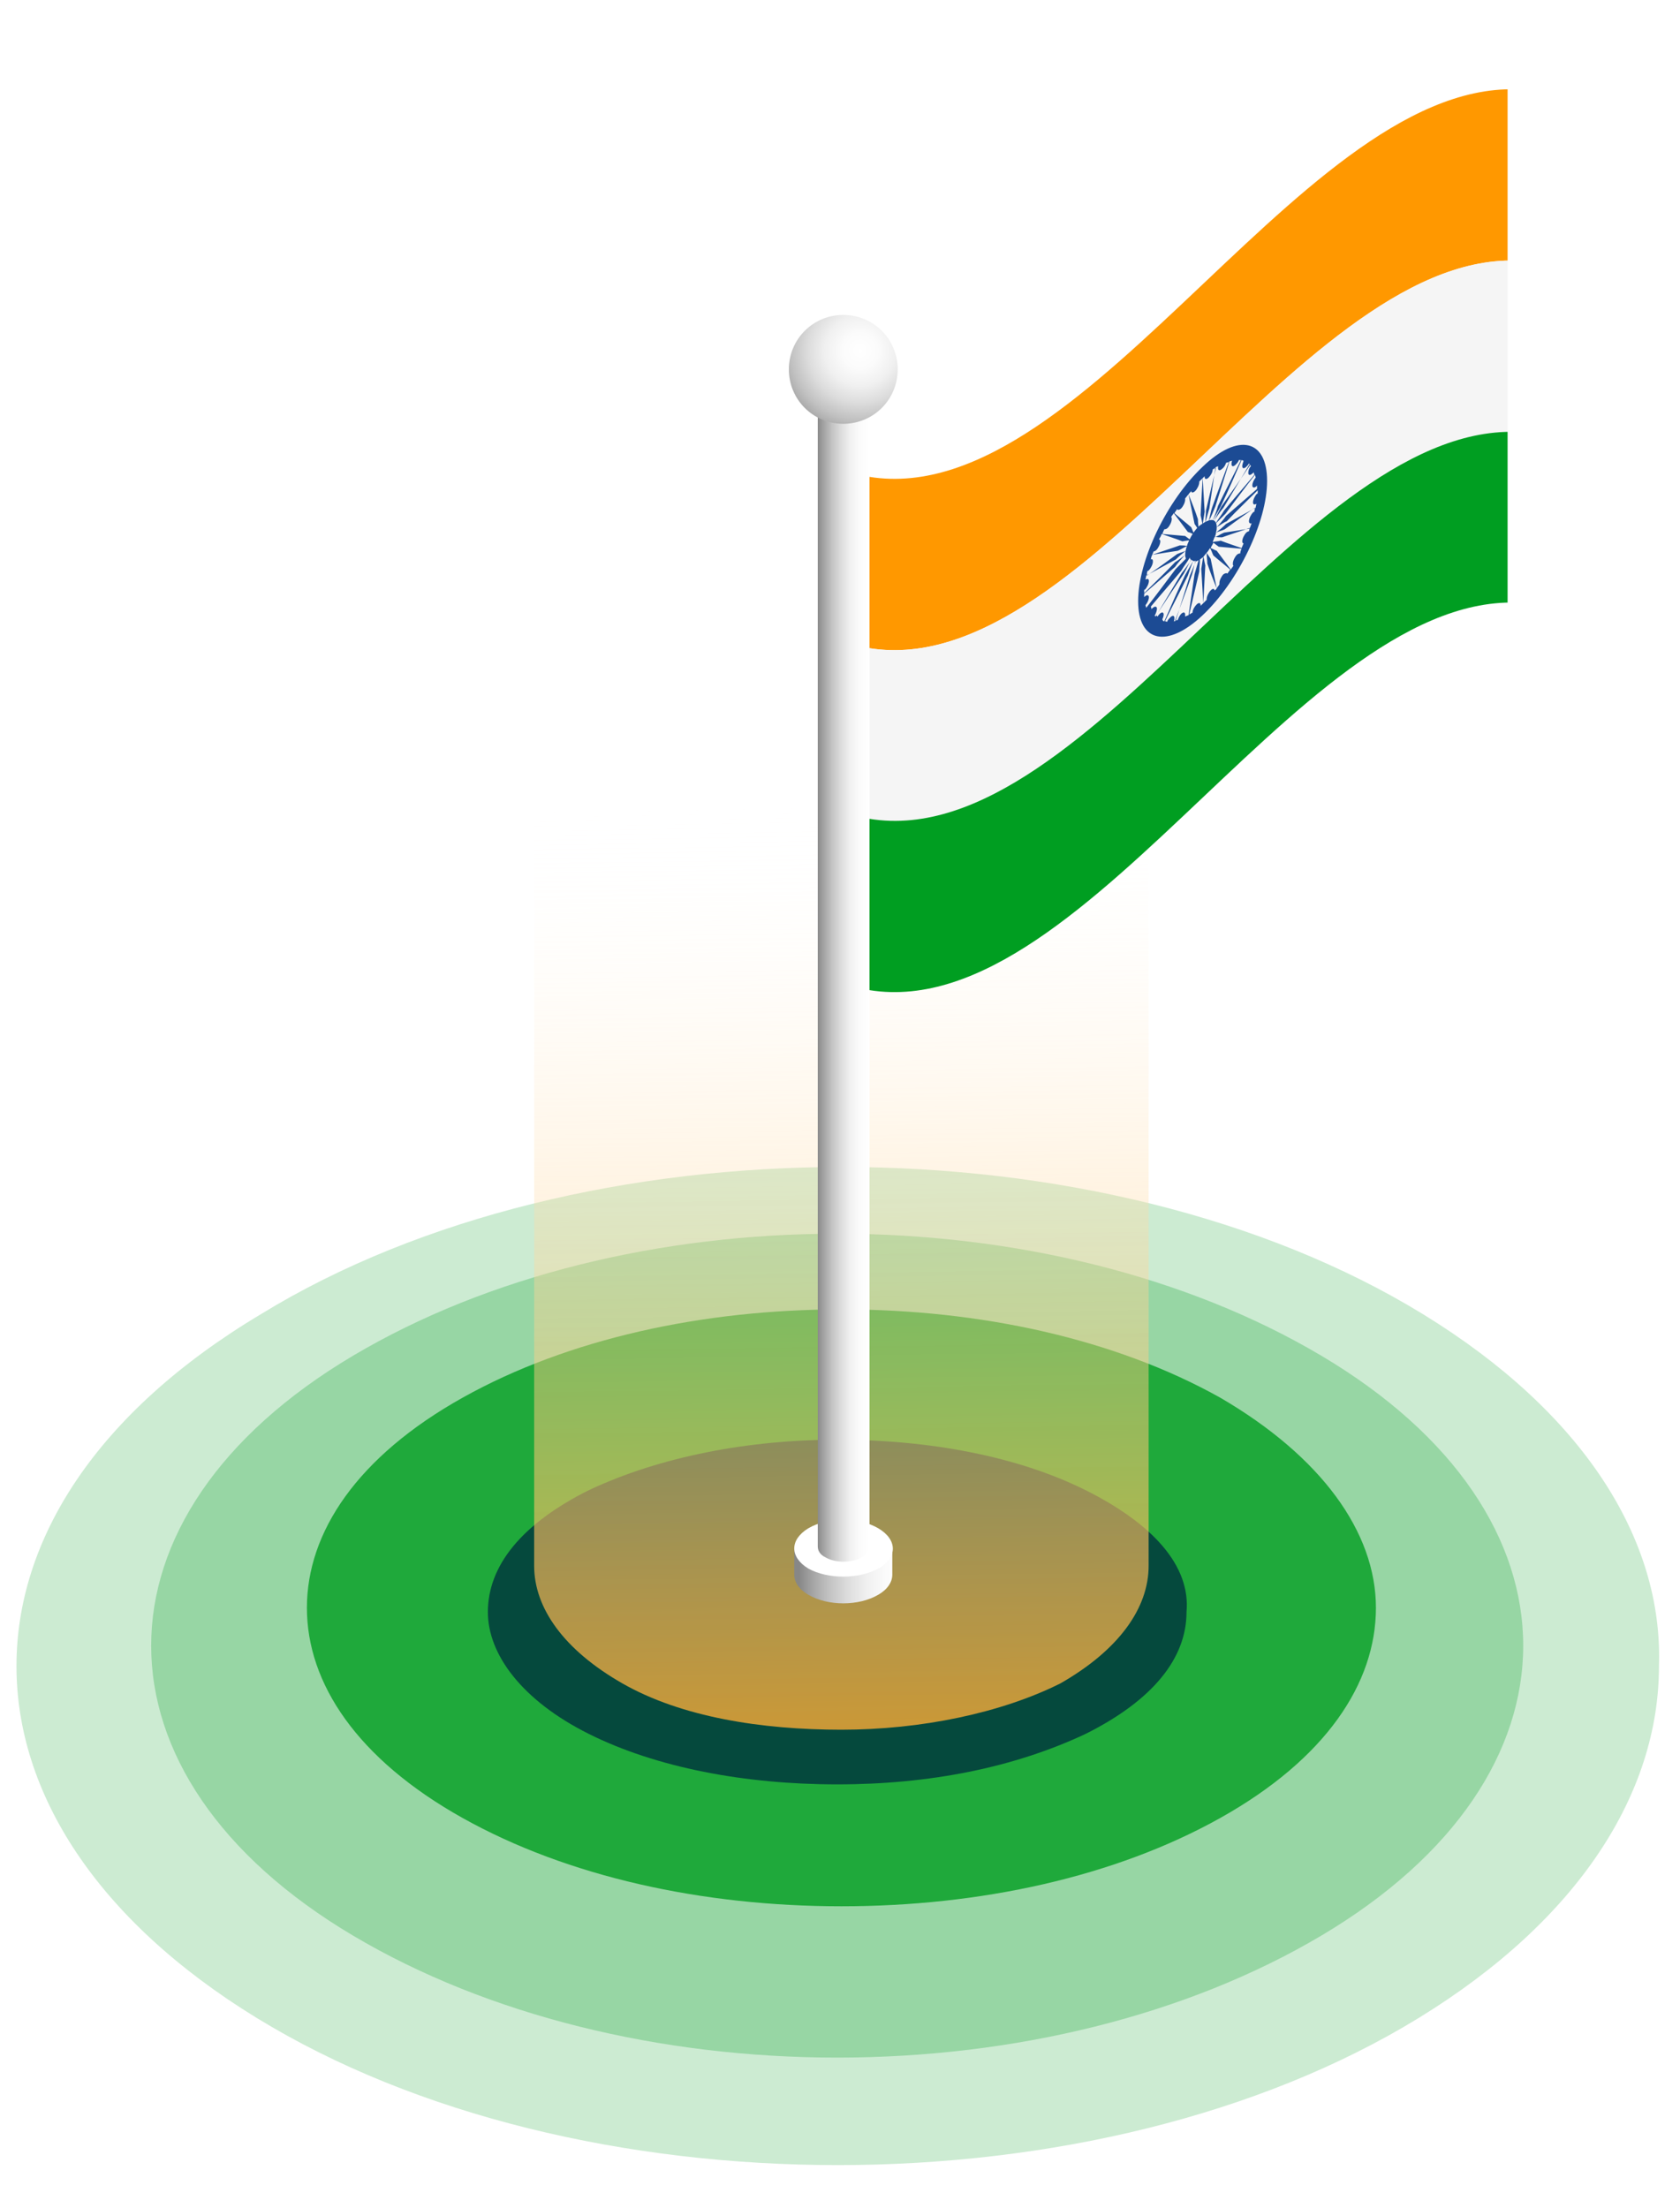 <svg width="548" height="720" viewBox="0 0 548 720" fill="none" xmlns="http://www.w3.org/2000/svg">
<g filter="url(#filter0_d_875_468)">
<g clip-path="url(#clip0_875_468)">
<path opacity="0.2" d="M464.211 423.598C412.008 391.582 343.32 375.574 274.631 375.574C205.943 375.574 137.255 391.582 85.052 423.598C31.476 455.615 5.374 496.969 5.374 538.323C5.374 579.677 31.476 621.031 83.678 653.047C135.881 685.064 204.57 701.072 273.258 701.072C341.946 701.072 410.634 685.064 462.837 653.047C515.04 621.031 541.141 579.677 541.141 538.323C542.515 496.969 516.414 455.615 464.211 423.598Z" fill="#009E21"/>
<path opacity="0.3" d="M430.961 437.089C387.029 411.044 330.743 397.336 273.083 397.336C215.424 397.336 159.137 411.044 115.206 437.089C71.275 463.135 49.309 497.405 49.309 531.675C49.309 565.945 71.275 600.216 115.206 626.261C159.137 652.306 215.424 666.014 273.083 666.014C330.743 666.014 387.029 652.306 430.961 626.261C474.892 600.216 496.857 565.945 496.857 531.675C496.857 497.405 474.892 463.135 430.961 437.089Z" fill="#1CA63B"/>
<path opacity="0.8" d="M398.019 450.799C363.698 431.607 319.767 422.012 274.463 422.012C229.159 422.012 185.228 431.607 150.906 450.799C116.585 469.99 100.111 494.665 100.111 519.339C100.111 544.014 116.585 568.688 150.906 587.88C185.228 607.071 229.159 616.667 274.463 616.667C319.767 616.667 363.698 607.071 398.019 587.88C432.34 568.688 448.814 544.014 448.814 519.339C448.814 494.665 430.967 469.99 398.019 450.799Z" fill="#009E21"/>
<path d="M354.084 480.958C332.119 469.991 303.289 464.508 273.086 464.508C244.256 464.508 215.427 469.991 192.088 480.958C170.123 491.924 159.14 505.632 159.14 520.711C159.14 534.419 170.123 549.498 192.088 560.465C214.054 571.431 242.884 576.914 273.086 576.914C303.289 576.914 330.746 571.431 354.084 560.465C376.05 549.498 387.033 535.79 387.033 520.711C388.405 505.632 376.05 491.924 354.084 480.958Z" fill="#05493D"/>
<path d="M344.468 212.274C325.249 202.679 299.164 197.195 274.453 197.195C248.369 197.195 222.285 202.679 203.065 212.274C183.845 223.241 174.235 236.949 174.235 250.657V505.627C174.235 519.335 183.845 533.043 203.065 544.01C222.285 554.976 248.369 559.089 274.453 559.089C300.537 559.089 326.621 553.606 345.841 544.01C365.061 533.043 374.671 519.335 374.671 505.627V250.657C374.671 236.949 365.061 223.241 344.468 212.274Z" fill="url(#paint0_linear_875_468)"/>
</g>
<g clip-path="url(#clip1_875_468)">
<path d="M259.074 499.746H291.062V508.51C291.062 510.92 289.528 513.33 286.461 515.083C280.107 518.807 270.029 518.807 263.675 515.083C260.608 513.33 259.074 510.92 259.074 508.51V501.499V499.746Z" fill="url(#paint1_linear_875_468)"/>
<path d="M263.682 506.533C270.035 510.038 280.114 510.038 286.468 506.533C292.821 503.027 292.821 497.112 286.468 493.387C280.114 489.663 270.035 489.663 263.682 493.387C257.547 497.112 257.547 502.808 263.682 506.533Z" fill="white"/>
<path d="M266.532 125.531H283.621V499.308C283.621 500.622 282.745 501.718 281.211 502.813C277.925 504.785 272.447 504.785 269.161 502.813C267.408 501.937 266.751 500.622 266.751 499.308V125.531H266.532Z" fill="url(#paint2_linear_875_468)"/>
<path d="M257.324 115.45C257.324 125.309 265.212 133.197 275.071 133.197C284.93 133.197 292.818 125.309 292.818 115.45C292.818 105.591 284.93 97.703 275.071 97.703C265.212 97.703 257.324 105.591 257.324 115.45Z" fill="url(#paint3_radial_875_468)"/>
<path d="M501.177 80.617C428.656 69.005 356.136 217.989 283.615 206.377C283.615 187.754 283.615 169.131 283.615 150.508C356.136 162.12 428.656 13.135 501.177 24.747C501.177 43.37 501.177 61.993 501.177 80.617Z" fill="#FF9800"/>
<path d="M501.177 136.491C428.656 124.879 356.136 273.864 283.615 262.252C283.615 243.629 283.615 225.006 283.615 206.383C356.136 217.995 428.656 68.791 501.177 80.622C501.177 99.245 501.177 117.868 501.177 136.491Z" fill="#F5F5F5"/>
<path d="M501.177 192.135C428.656 180.523 356.136 329.508 283.615 317.896C283.615 299.273 283.615 280.65 283.615 262.027C356.136 273.858 428.656 124.654 501.177 136.485C501.177 154.889 501.177 173.512 501.177 192.135Z" fill="#009E21"/>
<path d="M413.316 151.821C413.316 165.186 403.895 184.685 392.282 195.64C380.67 206.595 371.249 204.404 371.249 191.039C371.249 177.674 380.67 158.175 392.282 147.22C403.895 136.046 413.316 138.237 413.316 151.821ZM376.946 196.078C379.794 191.258 382.642 186.657 385.491 181.837C386.586 180.523 387.462 179.208 388.558 177.674C388.339 177.455 388.12 177.236 388.12 176.798C387.243 178.332 386.148 179.646 385.271 181.18C381.985 185.124 378.699 188.848 375.412 192.792C375.412 193.011 375.631 193.449 375.631 193.668C375.85 193.449 375.85 193.23 376.069 193.23C376.727 192.573 377.384 192.792 377.384 193.449C377.384 194.107 377.165 194.764 376.727 195.64C376.508 195.64 376.727 195.859 376.946 196.078ZM379.794 197.612C381.985 192.573 384.176 187.534 386.586 182.495C387.462 180.961 388.339 179.427 389.215 177.894C388.996 177.894 388.777 177.674 388.558 177.455C387.681 178.989 387.024 180.523 386.148 182.056C383.08 186.657 380.013 191.258 377.165 195.64C377.384 195.859 377.384 195.859 377.603 196.078C377.822 195.64 378.041 195.421 378.26 195.202C378.918 194.545 379.575 194.545 379.575 195.421C379.575 195.859 379.356 196.517 379.137 196.955C379.356 197.612 379.575 197.612 379.794 197.612ZM383.519 197.393C385.052 192.573 386.586 187.534 388.12 182.714C388.777 181.18 389.434 179.646 390.092 177.894C389.653 177.894 389.434 178.113 389.215 177.894C388.558 179.427 388.12 180.961 387.462 182.714C385.052 187.753 382.423 192.573 380.013 197.612C380.232 197.612 380.451 197.612 380.67 197.831C380.889 197.174 381.328 196.736 381.766 196.297C382.423 195.64 383.08 195.64 383.08 196.517C383.08 196.955 383.08 197.174 382.861 197.612C382.861 197.612 383.3 197.612 383.519 197.393ZM387.681 195.64C388.339 191.258 388.996 186.657 389.653 182.275C390.092 180.742 390.53 179.208 390.968 177.674C390.53 177.894 390.311 178.113 389.872 178.113C389.434 179.646 389.215 181.18 388.777 182.495C387.024 187.534 385.052 192.573 383.3 197.393C383.519 197.393 383.957 197.174 384.176 197.174C384.395 196.517 384.833 195.64 385.271 195.202C385.929 194.545 386.586 194.545 386.586 195.421C386.586 195.64 386.586 195.859 386.586 196.078C387.024 195.859 387.462 195.64 387.681 195.64ZM396.883 186.876C395.788 184.247 394.693 181.399 393.816 178.77C393.816 177.674 393.597 176.579 393.597 175.264C393.159 175.703 392.94 176.141 392.502 176.579C392.063 177.017 391.625 177.236 391.406 177.455C391.406 178.77 391.187 180.084 391.187 181.399C390.092 186 388.996 190.82 387.901 195.421C388.339 195.202 388.558 194.983 388.996 194.764C388.996 193.887 389.653 192.792 390.311 192.135C390.968 191.477 391.625 191.477 391.625 192.354C391.625 192.354 391.625 192.354 391.625 192.573C391.844 192.354 392.282 191.916 392.502 191.696C392.282 187.972 392.063 184.247 391.844 180.523C392.063 179.208 392.282 177.674 392.502 176.36C392.721 177.455 392.94 178.332 393.159 179.427C392.94 183.59 392.721 187.534 392.502 191.696C392.94 191.258 393.159 191.039 393.597 190.601C393.597 190.601 393.597 190.601 393.597 190.382C393.597 189.506 394.254 188.191 394.912 187.534C395.569 186.876 396.007 186.876 396.226 187.534C396.226 187.534 396.664 187.315 396.883 186.876ZM401.265 180.742C399.513 179.208 397.541 177.674 395.788 176.141C395.35 175.264 395.131 174.388 394.693 173.731C394.254 174.388 394.035 174.826 393.597 175.264C394.035 175.922 394.473 176.579 394.912 177.236C395.569 180.523 396.226 183.59 396.883 186.876C397.103 186.438 397.541 186 397.76 185.562C397.76 185.343 397.76 185.343 397.76 185.124C397.76 184.247 398.417 182.933 399.074 182.275C399.732 181.837 400.17 181.837 400.389 182.056C400.608 181.618 401.046 181.18 401.265 180.742ZM404.99 173.95C402.58 173.731 399.951 173.512 397.541 173.293C396.883 172.854 396.445 172.416 395.788 171.978C395.569 172.635 395.131 173.073 394.912 173.731C395.569 173.95 396.226 174.388 396.883 174.607C398.417 176.579 399.951 178.77 401.484 180.742C401.704 180.304 402.142 179.865 402.361 179.427C402.142 179.427 402.142 179.208 402.142 178.77C402.142 177.894 402.799 176.579 403.456 175.922C403.895 175.483 404.333 175.483 404.552 175.483C404.552 175.045 404.771 174.388 404.99 173.95ZM407.619 167.158C404.552 168.253 401.704 169.13 398.636 170.225C397.76 170.225 397.103 170.225 396.226 170.006C396.007 170.663 395.788 171.102 395.569 171.759C396.445 171.54 397.322 171.54 398.198 171.321C400.389 172.197 402.58 172.854 404.99 173.731C405.209 173.293 405.428 172.635 405.647 172.197C405.428 172.197 405.209 171.978 405.209 171.54C405.209 170.663 405.866 169.349 406.524 168.692C406.743 168.472 407.181 168.253 407.4 168.253C407.4 168.034 407.619 167.596 407.619 167.158ZM396.883 166.939C397.979 165.624 399.074 164.529 399.951 163.214C403.237 160.366 406.743 157.299 410.029 154.45C410.029 154.012 410.029 153.793 410.029 153.355C410.029 153.355 410.029 153.355 409.81 153.574C409.153 154.231 408.496 154.012 408.496 153.355C408.496 152.478 408.934 151.602 409.591 150.726C409.591 150.507 409.372 150.068 409.372 149.849C406.086 154.012 403.018 158.175 399.732 162.557C398.636 163.652 397.541 164.748 396.445 165.843C397.322 164.31 398.417 162.995 399.294 161.461C402.58 157.518 405.866 153.793 409.153 149.849C409.153 149.63 408.934 149.192 408.934 148.973C408.715 149.192 408.715 149.411 408.496 149.411C407.838 150.068 407.181 150.068 407.181 149.192C407.181 148.535 407.4 147.658 408.057 147.001C407.838 146.782 407.838 146.563 407.619 146.344C404.771 151.164 401.923 155.765 399.074 160.585C397.979 161.9 397.103 163.214 396.007 164.748C396.883 163.214 397.541 161.68 398.417 160.147C401.704 155.546 404.771 151.164 407.838 146.563C407.619 146.344 407.4 146.125 407.4 146.125C407.181 146.563 406.962 146.782 406.524 147.22C405.866 147.877 405.209 147.877 405.209 147.001C405.209 146.563 405.428 145.906 405.647 145.248C405.428 145.248 405.209 145.029 404.99 145.029C402.799 150.068 400.608 155.108 398.198 160.147C397.322 161.68 396.445 163.214 395.569 164.748C396.226 163.214 396.883 161.461 397.322 159.928C399.732 154.889 402.361 150.068 404.771 145.029C404.552 145.029 404.333 145.029 404.114 145.029C403.895 145.687 403.456 146.125 403.018 146.563C402.361 147.22 401.704 147.22 401.704 146.344C401.704 145.906 401.704 145.687 401.923 145.248C401.704 145.248 401.265 145.467 401.046 145.467C399.513 150.288 397.979 155.327 396.445 160.147C395.788 161.68 395.131 163.433 394.254 164.967C394.693 163.433 394.912 161.9 395.35 160.585C397.103 155.546 399.074 150.507 400.827 145.687C400.608 145.687 400.17 145.906 399.951 145.906C399.732 146.563 399.294 147.439 398.636 147.877C397.979 148.535 397.322 148.535 397.322 147.658C397.322 147.439 397.322 147.22 397.322 147.001C397.103 147.22 396.664 147.22 396.445 147.439C395.788 151.821 395.131 156.422 394.473 160.804C394.035 162.338 393.597 163.871 393.159 165.405C393.159 164.091 393.378 162.776 393.378 161.461C394.473 156.86 395.569 152.04 396.664 147.439C396.226 147.658 396.007 147.877 395.569 148.097C395.569 148.973 394.912 150.068 394.254 150.726C393.597 151.383 392.94 151.383 392.94 150.507C392.94 150.507 392.94 150.507 392.94 150.288C392.721 150.507 392.282 150.945 392.063 151.164C391.844 151.383 391.406 151.821 391.187 152.04C391.187 152.04 391.187 152.04 391.187 152.259C391.187 153.136 390.53 154.45 389.872 155.108C389.215 155.765 388.558 155.765 388.558 155.108C388.339 155.546 387.901 155.765 387.681 156.203C388.777 158.832 389.872 161.68 390.749 164.31C390.749 165.405 390.968 166.72 390.968 167.815C390.53 167.158 390.092 166.501 389.653 165.843C388.996 162.557 388.339 159.49 387.681 156.203C387.243 156.641 387.024 157.079 386.586 157.518C386.586 157.737 386.586 157.737 386.586 157.956C386.586 158.832 385.929 160.147 385.271 160.804C384.833 161.242 384.176 161.461 383.957 161.023C383.738 161.461 383.3 161.9 383.08 162.338C384.833 163.871 386.805 165.405 388.558 166.939C388.996 167.815 389.215 168.692 389.653 169.349C388.996 169.13 388.339 168.692 387.462 168.472C385.929 166.501 384.395 164.31 382.861 162.338C382.642 162.776 382.204 163.214 381.985 163.652C382.204 163.652 382.204 163.871 382.204 164.31C382.204 165.186 381.547 166.501 380.889 167.158C380.451 167.596 380.013 167.596 379.794 167.596C379.575 168.034 379.356 168.472 379.137 169.13C381.547 169.349 384.176 169.568 386.586 169.787C387.243 170.225 387.681 170.663 388.339 171.102C387.462 171.321 386.586 171.321 385.71 171.54C383.519 170.663 381.328 170.006 378.918 169.13C378.699 169.787 378.479 170.225 378.041 170.882C378.26 170.882 378.479 171.102 378.479 171.54C378.479 172.416 377.822 173.731 377.165 174.388C376.946 174.607 376.508 174.826 376.288 174.826C376.069 175.264 376.069 175.483 375.85 175.922C378.918 174.826 381.766 173.95 384.833 172.854C385.71 172.854 386.367 172.854 387.243 173.073C386.148 173.512 385.271 174.169 384.176 174.607C381.328 175.045 378.479 175.483 375.85 175.922C375.631 176.36 375.412 177.017 375.412 177.455C375.85 177.236 376.069 177.455 376.069 178.113C376.069 178.989 375.412 180.304 374.755 180.961C374.536 181.18 374.536 181.18 374.317 181.18C374.098 181.618 374.098 182.275 374.098 182.714C377.384 180.523 380.67 178.113 383.957 175.703C384.833 175.264 385.929 175.045 386.805 174.607C385.71 175.483 384.614 176.36 383.519 177.455C380.232 179.208 377.165 180.961 373.878 182.714C373.878 183.152 373.659 183.59 373.659 184.028C374.317 183.59 374.755 183.809 374.755 184.466C374.755 185.343 374.098 186.657 373.44 187.315C373.44 187.315 373.44 187.315 373.221 187.315C373.221 187.753 373.221 188.191 373.221 188.41C376.508 185.124 380.013 181.837 383.3 178.332C384.395 177.674 385.491 176.798 386.367 176.141C385.271 177.455 384.176 178.551 383.3 179.865C380.013 182.714 376.508 185.781 373.221 188.629C373.221 189.067 373.221 189.286 373.221 189.725C373.221 189.725 373.221 189.725 373.44 189.506C374.098 188.848 374.755 189.067 374.755 189.725C374.755 190.601 374.317 191.477 373.659 192.354C373.659 192.573 373.878 193.011 373.878 193.23C377.165 189.067 380.232 184.905 383.519 180.523C384.614 179.427 385.71 178.332 386.805 177.236C386.805 176.798 386.586 176.579 386.586 176.141C386.586 173.293 388.558 168.911 391.187 166.501C394.912 163.652 396.883 164.091 396.883 166.939C396.883 167.377 396.883 167.815 396.664 168.472C396.664 169.13 396.445 169.568 396.226 170.225C397.322 169.787 398.198 169.13 399.294 168.692C402.142 168.253 404.99 167.815 407.619 167.377C407.838 166.72 408.057 166.281 408.276 165.624C407.838 165.843 407.4 165.624 407.4 164.967C407.4 164.091 408.057 162.776 408.715 162.119C408.934 161.9 408.934 161.9 409.153 161.9C409.153 161.461 409.372 161.023 409.372 160.585C406.086 162.776 402.799 165.186 399.513 167.596C398.636 168.034 397.541 168.253 396.664 168.692C397.76 167.815 398.855 166.939 399.951 165.843C403.237 164.091 406.305 162.338 409.591 160.585C409.591 160.147 409.81 159.709 409.81 159.27C409.153 159.709 408.715 159.49 408.715 158.832C408.715 157.956 409.372 156.641 410.029 155.984C410.029 155.984 410.029 155.984 410.248 155.984C410.248 155.546 410.248 155.327 410.248 154.889C406.962 158.175 403.456 161.461 400.17 164.967C399.074 165.405 397.979 166.281 396.883 166.939Z" fill="#1C4B94"/>
<path d="M392.283 150.727C392.064 154.889 391.845 158.833 391.626 162.996C391.845 164.091 392.064 164.968 392.283 166.063C392.502 164.749 392.722 163.215 392.941 161.9C392.722 158.176 392.502 154.451 392.283 150.727Z" fill="#1C4B94"/>
</g>
</g>
<defs>
<filter id="filter0_d_875_468" x="0.362" y="0" width="546.799" height="719.89" filterUnits="userSpaceOnUse" color-interpolation-filters="sRGB">
<feFlood flood-opacity="0" result="BackgroundImageFix"/>
<feColorMatrix in="SourceAlpha" type="matrix" values="0 0 0 0 0 0 0 0 0 0 0 0 0 0 0 0 0 0 127 0" result="hardAlpha"/>
<feOffset dy="5.008"/>
<feGaussianBlur stdDeviation="2.504"/>
<feComposite in2="hardAlpha" operator="out"/>
<feColorMatrix type="matrix" values="0 0 0 0 0 0 0 0 0 0 0 0 0 0 0 0 0 0 0.25 0"/>
<feBlend mode="normal" in2="BackgroundImageFix" result="effect1_dropShadow_875_468"/>
<feBlend mode="normal" in="SourceGraphic" in2="effect1_dropShadow_875_468" result="shape"/>
</filter>
<linearGradient id="paint0_linear_875_468" x1="277.607" y1="638.949" x2="272.188" y2="256.352" gradientUnits="userSpaceOnUse">
<stop stop-color="#FF9800"/>
<stop offset="1" stop-color="white" stop-opacity="0"/>
</linearGradient>
<linearGradient id="paint1_linear_875_468" x1="295.709" y1="508.652" x2="260.545" y2="508.652" gradientUnits="userSpaceOnUse">
<stop stop-color="white"/>
<stop offset="0.189" stop-color="#FBFBFB"/>
<stop offset="0.371" stop-color="#F0F0F0"/>
<stop offset="0.55" stop-color="#DCDCDC"/>
<stop offset="0.727" stop-color="#C1C1C1"/>
<stop offset="0.901" stop-color="#9E9E9E"/>
<stop offset="1" stop-color="#878787"/>
</linearGradient>
<linearGradient id="paint2_linear_875_468" x1="283.543" y1="314.839" x2="266.561" y2="314.839" gradientUnits="userSpaceOnUse">
<stop stop-color="white"/>
<stop offset="0.189" stop-color="#FBFBFB"/>
<stop offset="0.371" stop-color="#F0F0F0"/>
<stop offset="0.55" stop-color="#DCDCDC"/>
<stop offset="0.727" stop-color="#C1C1C1"/>
<stop offset="0.901" stop-color="#9E9E9E"/>
<stop offset="1" stop-color="#878787"/>
</linearGradient>
<radialGradient id="paint3_radial_875_468" cx="0" cy="0" r="1" gradientUnits="userSpaceOnUse" gradientTransform="translate(280.542 109.396) rotate(180) scale(31)">
<stop stop-color="white"/>
<stop offset="0.189" stop-color="#FBFBFB"/>
<stop offset="0.371" stop-color="#F0F0F0"/>
<stop offset="0.55" stop-color="#DCDCDC"/>
<stop offset="0.727" stop-color="#C1C1C1"/>
<stop offset="0.901" stop-color="#9E9E9E"/>
<stop offset="1" stop-color="#878787"/>
</radialGradient>
<clipPath id="clip0_875_468">
<rect width="536.783" height="512.683" fill="white" transform="translate(5.37 197.191)"/>
</clipPath>
<clipPath id="clip1_875_468">
<rect width="341.789" height="593.748" fill="white" transform="translate(149.972)"/>
</clipPath>
</defs>
</svg>

